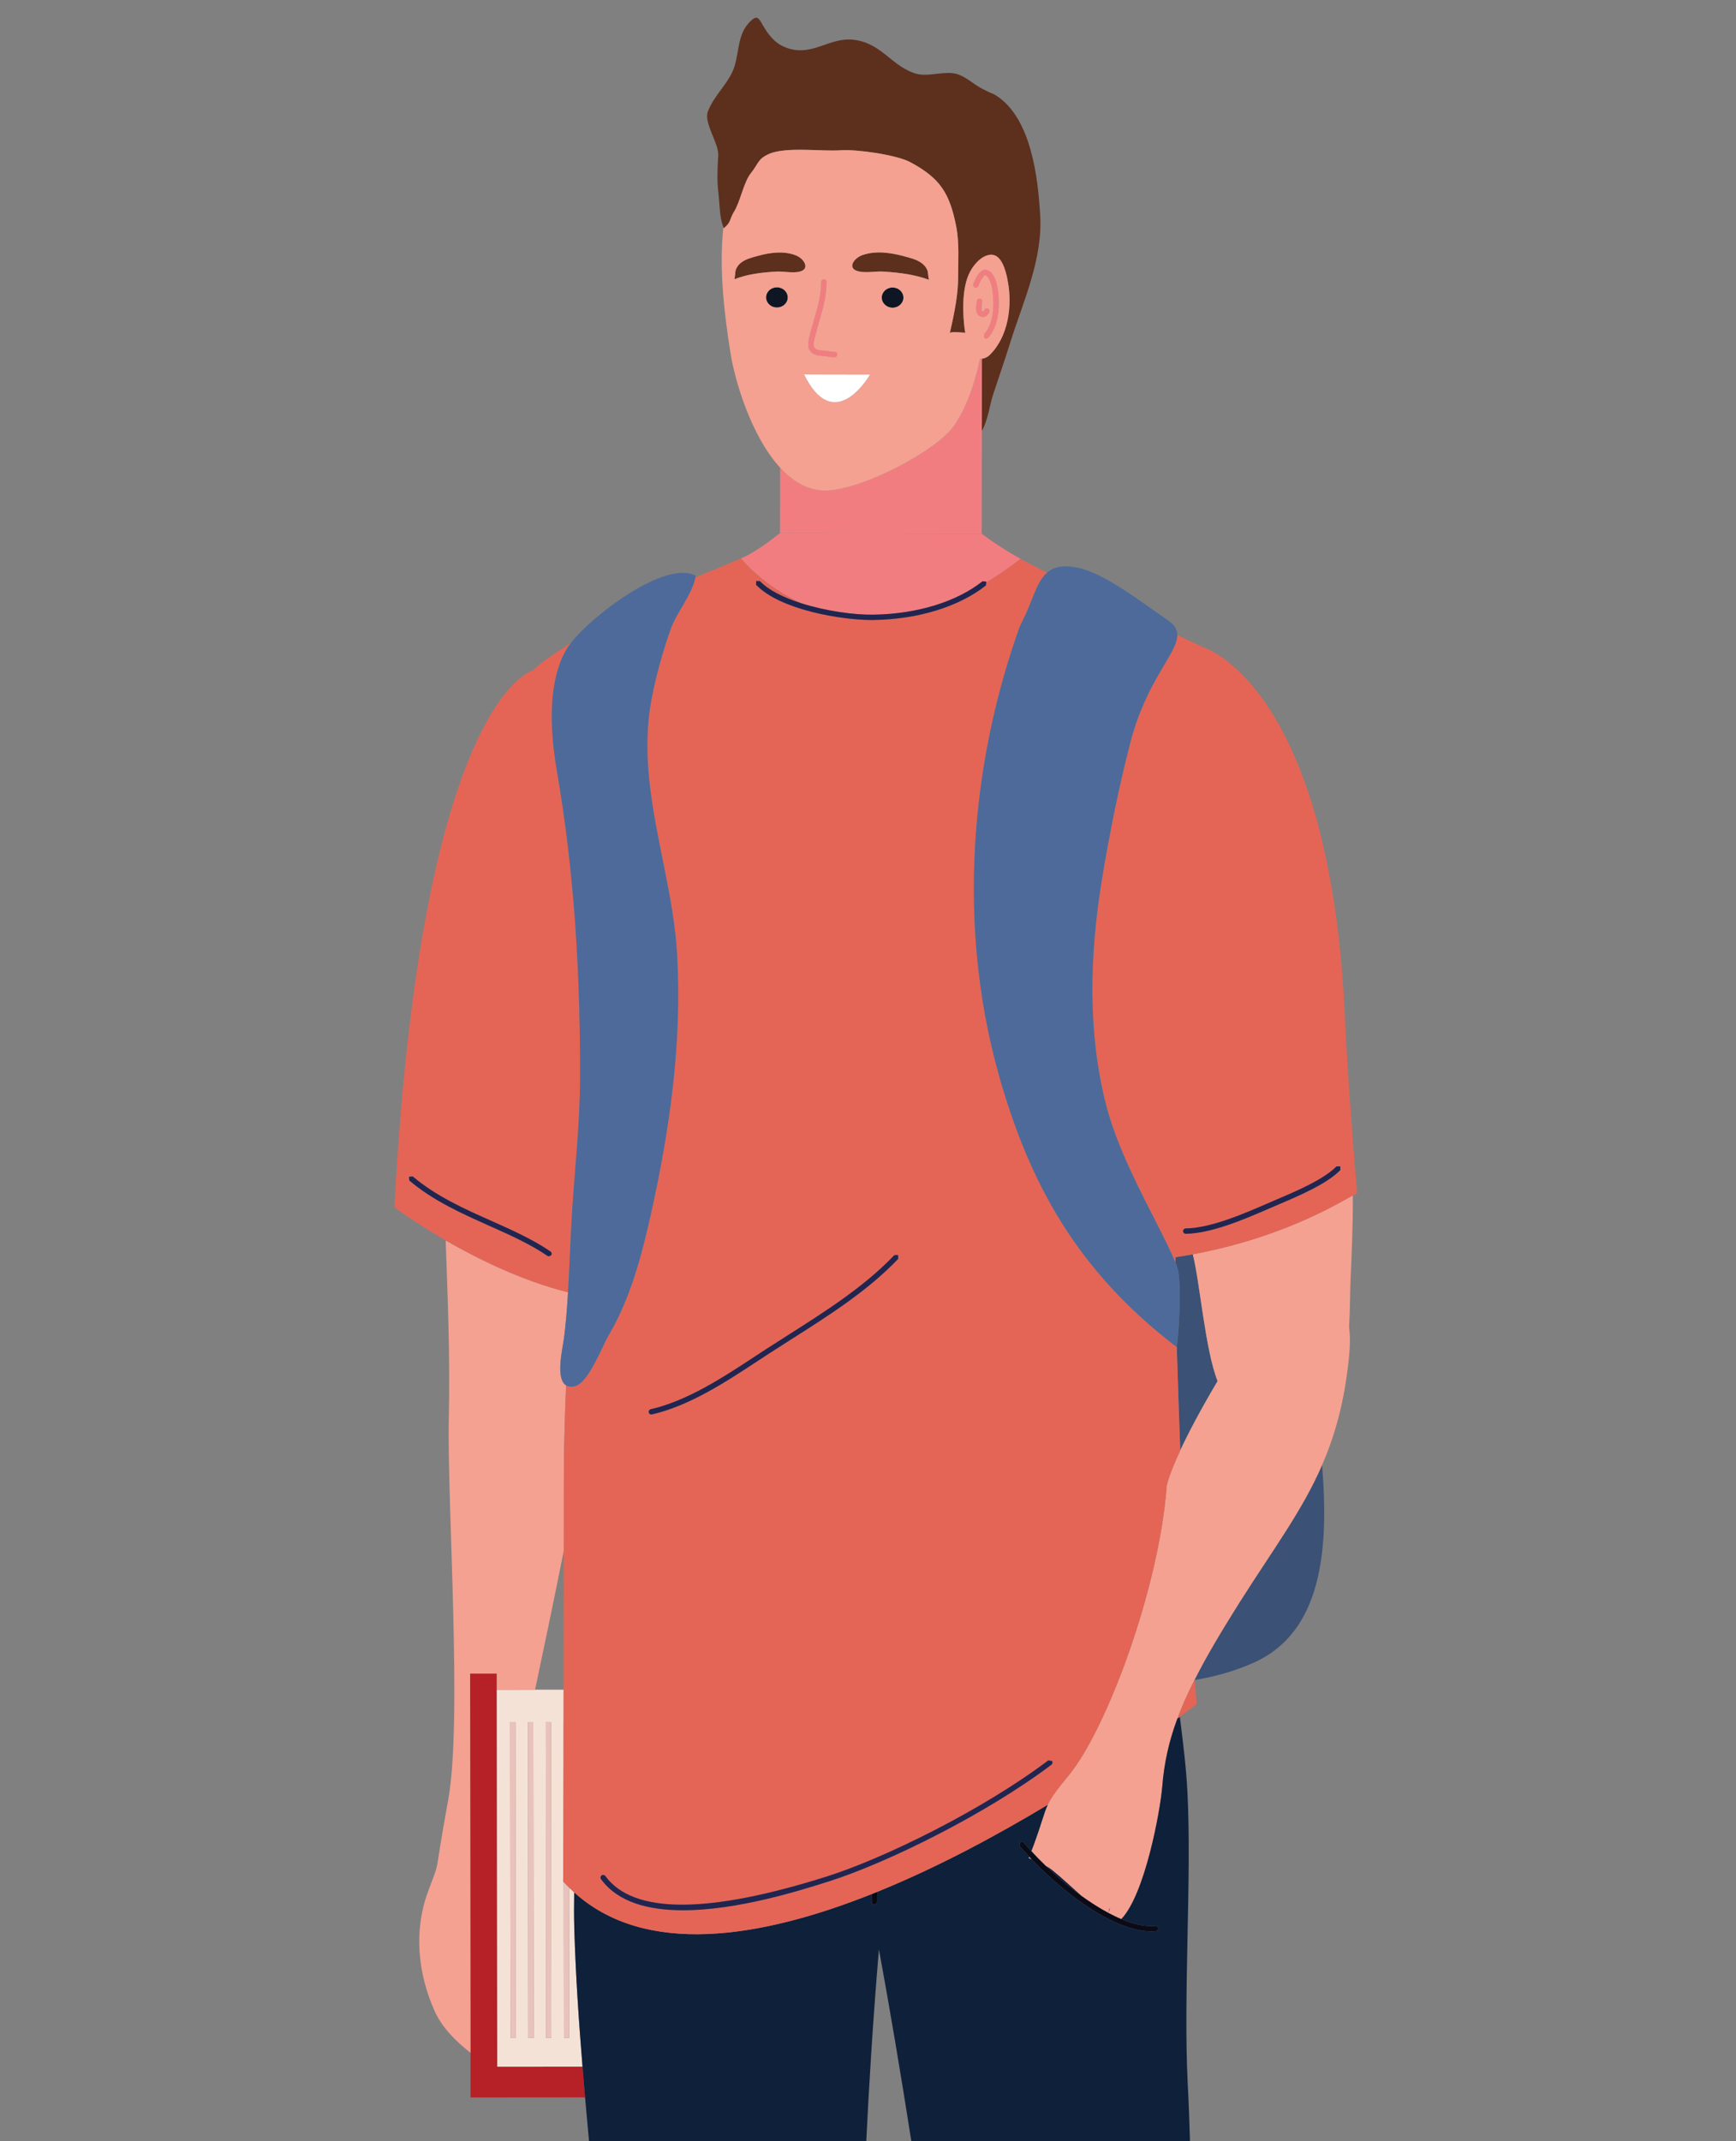 <?xml version="1.0" encoding="UTF-8" standalone="no"?>
<!-- Created with Inkscape (http://www.inkscape.org/) -->

<svg
   version="1.1"
   id="svg1"
   width="189"
   height="233"
   viewBox="0 0 189 233"
   xmlns="http://www.w3.org/2000/svg"
   xmlns:svg="http://www.w3.org/2000/svg">
  <rect x="0" y="0" width="189" height="233" fill="#808080" stroke="none"/>
  <defs
     id="defs1" />
  <g
     id="g1">
    <g
       id="group-R5"
       transform="translate(59.987,-427.875)">
      <path
         id="path226"
         d="m -5.854,652.792 -0.046,-41.028 v -1.758 h -2.904 l 0.041,41.268 0.005,4.864 12.469,-0.011 c -0.098,-1.114 -0.188,-2.23 -0.278,-3.344 l -9.287,0.008"
         style="fill:#b52127;fill-opacity:1;fill-rule:nonzero;stroke:none;stroke-width:0.027" />
      <path
         id="path227"
         d="m -0.536,649.674 -0.033,-34.395 h 0.576 l 0.035,34.395 z m -1.933,0 -0.038,-34.392 0.579,0.003 0.041,34.392 z m -1.974,-34.389 h 0.576 l 0.038,34.395 h -0.581 z m 6.407,18.003 0.016,16.387 -0.579,-0.003 -0.019,-16.982 c -0.019,-0.022 -0.041,-0.041 -0.06,-0.063 0.019,-1.616 0.036,-6.767 0.044,-12.996 l -0.003,-4.354 h 0.011 c 0.003,-1.16 0.003,-2.337 0.005,-3.519 l -3.112,0.003 -4.168,0.003 0.046,41.028 9.287,-0.008 c -0.409,-4.998 -0.748,-9.999 -0.895,-15.014 -0.038,-1.321 -0.033,-2.637 -0.011,-3.95 -0.188,-0.172 -0.379,-0.349 -0.562,-0.532"
         style="fill:#f5e2d6;fill-opacity:1;fill-rule:nonzero;stroke:none;stroke-width:0.027" />
      <path
         id="path228"
         d="m -3.828,649.68 -0.038,-34.395 h -0.576 l 0.033,34.395 h 0.581"
         style="fill:#eac2bc;fill-opacity:1;fill-rule:nonzero;stroke:none;stroke-width:0.027" />
      <path
         id="path229"
         d="m -2.507,615.282 0.038,34.392 0.581,0.003 -0.041,-34.392 -0.579,-0.003"
         style="fill:#eac2bc;fill-opacity:1;fill-rule:nonzero;stroke:none;stroke-width:0.027" />
      <path
         id="path230"
         d="m -0.569,615.28 0.033,34.395 h 0.579 l -0.035,-34.395 h -0.576"
         style="fill:#eac2bc;fill-opacity:1;fill-rule:nonzero;stroke:none;stroke-width:0.027" />
      <path
         id="path231"
         d="m 1.98,649.674 -0.016,-16.387 c -0.197,-0.197 -0.393,-0.39 -0.581,-0.598 l 0.019,16.982 0.579,0.003"
         style="fill:#eac2bc;fill-opacity:1;fill-rule:nonzero;stroke:none;stroke-width:0.027" />
      <path
         id="path232"
         d="m 1.366,619.631 c 0.005,-1.406 0.005,-2.866 0.008,-4.354 h -0.011 l 0.003,4.354"
         style="fill:#eac2bc;fill-opacity:1;fill-rule:nonzero;stroke:none;stroke-width:0.027" />
      <path
         id="path233"
         d="m 70.06,610.699 c 0,0.003 0,0.005 0,0.008 2.184,-0.36 4.348,-0.944 6.475,-1.9 7.485,-3.363 8.156,-12.475 7.411,-21.488 -2.173,4.995 -5.309,9.139 -8.951,14.891 -2.094,3.311 -3.704,6.052 -4.935,8.489"
         style="fill:#3b5175;fill-opacity:1;fill-rule:nonzero;stroke:none;stroke-width:0.027" />
      <path
         id="path234"
         d="m 67.988,565.287 c 0.036,0.09 0.093,0.202 0.128,0.292 0.565,1.439 0.314,6.287 0.014,8.899 v 0 c 0.101,3.469 0.246,7.411 0.379,11.238 0.819,-1.761 2.094,-4.217 4.062,-7.542 -1.348,-3.393 -1.911,-10.66 -2.694,-13.793 0,-0.003 0,-0.003 0,-0.005 -0.628,0.117 -1.258,0.224 -1.889,0.319 0,0.197 0,0.393 0,0.592"
         style="fill:#3b5175;fill-opacity:1;fill-rule:nonzero;stroke:none;stroke-width:0.027" />
      <path
         id="path235"
         d="m 34.909,634.86 c 0,0.158 0.131,0.289 0.292,0.289 0.161,0.003 0.292,-0.128 0.292,-0.287 0,-0.352 0.005,-0.734 0.005,-1.092 -0.194,0.079 -0.388,0.156 -0.584,0.232 0,0.281 -0.005,0.581 -0.005,0.857"
         style="fill:#090914;fill-opacity:1;fill-rule:nonzero;stroke:none;stroke-width:0.027" />
      <path
         id="path236"
         d="m 46.89,485.959 0.019,-11.203 0.014,-7.837 c -0.071,0.011 -0.136,0 -0.205,0 -0.601,2.858 -1.548,5.397 -2.806,7.25 -1.853,2.738 -10.07,7.065 -14.028,7.092 -1.914,0.011 -3.554,-0.988 -4.935,-2.49 l -0.014,7.149 21.955,0.038 v 0"
         style="fill:#f27d80;fill-opacity:1;fill-rule:nonzero;stroke:none;stroke-width:0.027" />
      <path
         id="path237"
         d="m 54.012,490.195 c -0.396,-0.197 -0.789,-0.396 -1.182,-0.595 0.377,0.194 0.77,0.393 1.179,0.601 0.003,0 0.003,-0.005 0.003,-0.005"
         style="fill:#f27d80;fill-opacity:1;fill-rule:nonzero;stroke:none;stroke-width:0.027" />
      <path
         id="path238"
         d="m 27.249,493.525 c 2.678,0.852 5.779,1.28 7.881,1.242 4.725,-0.074 9.049,-1.403 11.858,-3.639 l 0.409,0.046 -0.014,0.106 c 1.212,-0.74 2.457,-1.589 3.737,-2.585 0.109,0.057 0.232,0.126 0.347,0.186 -1.373,-0.745 -2.82,-1.621 -4.578,-2.924 v 0 l -21.955,-0.038 v 0 c 0.074,-0.199 -2.001,1.755 -4.25,2.724 0,0 2.32,2.937 6.565,4.881"
         style="fill:#f27d80;fill-opacity:1;fill-rule:nonzero;stroke:none;stroke-width:0.027" />
      <path
         id="path239"
         d="m 38.37,460.266 c 0.005,-0.609 -0.527,-1.103 -1.179,-1.103 -0.65,-0.003 -1.179,0.489 -1.182,1.097 0,0.606 0.53,1.103 1.179,1.103 0.652,0 1.182,-0.494 1.182,-1.097"
         style="fill:#0e1624;fill-opacity:1;fill-rule:nonzero;stroke:none;stroke-width:0.027" />
      <path
         id="path240"
         d="m 25.778,460.245 c 0,-0.609 -0.53,-1.103 -1.179,-1.103 -0.655,-0.003 -1.179,0.489 -1.182,1.097 0,0.606 0.524,1.103 1.177,1.103 0.655,0 1.185,-0.491 1.185,-1.097"
         style="fill:#0e1624;fill-opacity:1;fill-rule:nonzero;stroke:none;stroke-width:0.027" />
      <path
         id="path241"
         d="m 28.669,462.581 c -0.145,0.502 -0.295,1.01 -0.426,1.542 l -0.057,0.218 c -0.167,0.609 -0.415,1.529 0.344,2.012 0.314,0.205 0.699,0.232 1.037,0.257 l 0.221,0.019 c 0.082,0.008 0.216,0.027 0.366,0.049 0.336,0.055 0.532,0.085 0.663,0.085 l 0.24,-0.071 0.115,-0.213 c 0.014,-0.158 -0.104,-0.3 -0.268,-0.311 l -0.112,0.014 c -0.109,-0.005 -0.382,-0.046 -0.549,-0.076 -0.161,-0.025 -0.308,-0.046 -0.401,-0.057 l -0.235,-0.019 c -0.281,-0.019 -0.576,-0.038 -0.767,-0.164 -0.366,-0.237 -0.273,-0.718 -0.093,-1.37 l 0.057,-0.232 c 0.131,-0.524 0.278,-1.024 0.42,-1.52 0.396,-1.362 0.773,-2.651 0.773,-4.19 0.003,-0.158 -0.128,-0.289 -0.289,-0.289 -0.158,0 -0.289,0.128 -0.289,0.289 -0.005,1.455 -0.369,2.705 -0.751,4.029"
         style="fill:#f27d80;fill-opacity:1;fill-rule:nonzero;stroke:none;stroke-width:0.027" />
      <path
         id="path242"
         d="m 53.256,451.277 c -0.237,-4.062 -0.969,-10.553 -4.788,-13.004 -0.213,-0.136 -0.445,-0.243 -0.691,-0.322 -0.268,-0.136 -0.554,-0.273 -0.879,-0.442 -1.01,-0.527 -1.957,-1.526 -3.131,-1.665 -1.441,-0.169 -2.951,0.478 -4.324,-0.044 -2.547,-0.955 -3.576,-3.295 -6.568,-3.603 -2.53,-0.262 -4.346,1.752 -6.961,0.969 -1.256,-0.377 -1.949,-1.119 -2.612,-2.148 -0.666,-1.035 -0.734,-1.832 -1.848,-0.549 -1.253,1.433 -0.936,3.59 -1.709,5.236 -0.74,1.567 -1.998,2.61 -2.661,4.291 -0.491,1.242 1.207,3.475 1.125,4.804 -0.082,1.406 -0.156,2.738 0.025,4.13 0.139,1.133 0.093,2.558 0.538,3.666 0.016,0.041 0.025,0.09 0.041,0.128 0.874,-0.753 0.54,-0.871 1.146,-1.862 0.666,-1.097 1.021,-3.169 1.813,-4.155 0.841,-1.045 0.723,-1.518 1.949,-2.072 1.832,-0.824 5.828,-0.259 7.799,-0.407 1.698,-0.128 6.112,0.491 7.6,1.297 3.213,1.731 4.28,3.306 5.009,7.043 0.33,1.72 0.199,3.688 0.199,5.465 -0.003,1.752 -0.322,3.562 -0.901,6.06 0.336,-0.145 1.133,-0.035 1.671,-0.008 -0.243,-1.458 -0.246,-3.071 -0.161,-3.999 0.096,-1.024 0.319,-2.11 0.89,-2.986 0.415,-0.628 1.024,-1.288 1.783,-1.469 0.925,-0.221 1.43,0.554 1.733,1.346 0.123,0.33 0.21,0.663 0.278,0.931 0.044,0.172 0.068,0.355 0.104,0.535 0.535,2.73 0.055,6.115 -1.979,8.08 -0.213,0.205 -0.513,0.349 -0.822,0.396 l -0.014,7.837 c 0.633,-1.051 0.904,-2.964 1.174,-3.789 0.606,-1.862 1.302,-3.852 1.911,-5.798 1.422,-4.54 3.549,-9.035 3.262,-13.892"
         style="fill:#5d2f1d;fill-opacity:1;fill-rule:nonzero;stroke:none;stroke-width:0.027" />
      <path
         id="path243"
         d="m 40.366,456.518 c -0.554,-0.418 -1.283,-0.581 -1.944,-0.759 l -0.076,-0.022 c -1.436,-0.377 -3.019,-0.601 -4.452,-0.096 -0.906,0.322 -1.701,1.428 -0.448,1.758 0.8,0.21 1.944,-0.025 2.757,0.03 1.752,0.117 3.366,0.308 4.974,0.904 -0.096,-0.033 -0.126,-0.849 -0.18,-0.994 -0.131,-0.344 -0.336,-0.603 -0.631,-0.822"
         style="fill:#5d2f1d;fill-opacity:1;fill-rule:nonzero;stroke:none;stroke-width:0.027" />
      <path
         id="path244"
         d="m 26.671,455.67 c -1.324,-0.519 -2.793,-0.317 -4.119,0.044 l -0.076,0.022 c -0.606,0.169 -1.278,0.325 -1.791,0.732 -0.273,0.216 -0.461,0.472 -0.579,0.819 -0.052,0.139 -0.074,0.955 -0.161,0.985 1.477,-0.576 2.975,-0.745 4.597,-0.841 0.753,-0.044 1.815,0.199 2.555,0 1.16,-0.314 0.418,-1.43 -0.426,-1.761"
         style="fill:#5d2f1d;fill-opacity:1;fill-rule:nonzero;stroke:none;stroke-width:0.027" />
      <path
         id="path245"
         d="m 48.672,459.619 c -0.186,-1.417 -0.592,-2.189 -1.247,-2.372 -0.767,-0.213 -1.365,1.283 -1.447,1.564 -0.044,0.156 0.049,0.314 0.199,0.358 0.158,0.044 0.317,-0.046 0.36,-0.197 0.128,-0.456 0.565,-1.141 0.732,-1.166 0.224,0.063 0.631,0.39 0.824,1.889 0.191,1.439 0.06,3.491 -0.944,4.548 l 0.011,0.412 0.199,0.079 0.21,-0.093 c 1.144,-1.198 1.316,-3.382 1.103,-5.023"
         style="fill:#f27d80;fill-opacity:1;fill-rule:nonzero;stroke:none;stroke-width:0.027" />
      <path
         id="path246"
         d="m 47.035,462.368 0.131,-0.014 c 0.251,-0.057 0.407,-0.273 0.527,-0.478 0.085,-0.139 0.038,-0.317 -0.101,-0.399 -0.139,-0.079 -0.317,-0.038 -0.399,0.104 -0.109,0.183 -0.158,0.205 -0.158,0.207 l -0.093,-0.044 c -0.046,-0.033 -0.139,-0.183 -0.016,-0.934 l 0.016,-0.093 c 0.022,-0.161 -0.087,-0.306 -0.246,-0.33 -0.161,-0.019 -0.308,0.085 -0.328,0.243 l -0.014,0.09 c -0.071,0.42 -0.199,1.201 0.265,1.507 0.145,0.093 0.284,0.139 0.415,0.139"
         style="fill:#f27d80;fill-opacity:1;fill-rule:nonzero;stroke:none;stroke-width:0.027" />
      <path
         id="path253"
         d="m 1.855,568.511 c -5.015,-1.256 -9.808,-3.62 -13.321,-5.645 0.232,6.434 0.486,12.838 0.341,19.324 -0.205,9.112 1.501,33.022 -0.068,41.579 -1.657,9.035 -0.732,6.016 -2.184,9.939 -1.581,4.247 -1.136,8.869 0.693,12.994 0.764,1.728 2.227,3.254 3.92,4.572 l -0.041,-41.268 h 2.904 v 1.758 l 4.168,-0.003 c 1.065,-5.028 2.113,-10.067 3.126,-15.117 0,-3.601 0.003,-6.319 0.003,-7.348 0,-3.557 0.101,-7.108 0.248,-10.662 -1.179,-0.712 -0.382,-3.98 -0.229,-5.135 0.213,-1.635 0.338,-3.308 0.439,-4.987"
         style="fill:#f4a191;fill-opacity:1;fill-rule:nonzero;stroke:none;stroke-width:0.027" />
      <path
         id="path254"
         d="m 87.298,557.974 c -1.1,0.611 -2.208,1.217 -3.341,1.777 -4.499,2.208 -9.226,3.718 -14.08,4.624 0,0.003 0,0.003 0,0.005 0.783,3.134 1.346,10.4 2.694,13.793 -1.968,3.325 -3.243,5.782 -4.062,7.542 -1.288,2.768 -1.474,3.835 -1.474,3.835 -0.794,11.069 -6.516,26.465 -10.63,31.482 -1.387,1.695 -1.946,2.454 -2.32,3.248 -0.437,0.928 -0.62,1.903 -1.57,4.477 -0.066,0.18 -0.142,0.374 -0.218,0.573 0.48,0.524 1.005,1.065 1.567,1.602 0.262,0.15 0.502,0.303 0.691,0.456 1.103,0.89 2.129,1.873 3.194,2.809 0.961,0.696 1.944,1.324 2.915,1.843 0.066,-0.177 0.123,-0.358 0.167,-0.535 0.036,0.076 -0.044,0.281 -0.164,0.538 0.48,0.254 0.955,0.489 1.425,0.682 2.58,-2.7 4.237,-11.771 4.458,-14.429 0.202,-2.53 0.704,-4.859 1.643,-7.392 0.491,-1.324 1.108,-2.711 1.867,-4.207 1.231,-2.438 2.842,-5.178 4.935,-8.489 3.641,-5.752 6.778,-9.895 8.951,-14.891 1.316,-3.016 2.279,-6.344 2.793,-10.523 0.142,-1.157 0.366,-2.964 0.147,-4.51 0.12,-1.894 0.098,-3.764 0.167,-5.244 0.126,-2.735 0.257,-5.97 0.246,-9.068"
         style="fill:#f4a191;fill-opacity:1;fill-rule:nonzero;stroke:none;stroke-width:0.027" />
      <path
         id="path255"
         d="m 47.57,464.642 -0.21,0.093 -0.199,-0.079 -0.011,-0.412 c 1.005,-1.056 1.136,-3.109 0.944,-4.548 -0.194,-1.499 -0.601,-1.826 -0.824,-1.889 -0.167,0.025 -0.603,0.71 -0.732,1.166 -0.044,0.15 -0.202,0.24 -0.36,0.197 -0.15,-0.044 -0.243,-0.202 -0.199,-0.358 0.082,-0.281 0.68,-1.777 1.447,-1.564 0.655,0.183 1.062,0.955 1.247,2.372 0.213,1.641 0.041,3.824 -1.103,5.023 z m -0.95,-2.413 c -0.464,-0.306 -0.336,-1.086 -0.265,-1.507 l 0.014,-0.09 c 0.019,-0.158 0.167,-0.262 0.328,-0.243 0.158,0.025 0.268,0.169 0.246,0.33 l -0.016,0.093 c -0.123,0.751 -0.03,0.901 0.016,0.934 l 0.093,0.044 c 0,-0.003 0.049,-0.025 0.158,-0.207 0.082,-0.142 0.259,-0.183 0.399,-0.104 0.139,0.082 0.186,0.259 0.101,0.399 -0.12,0.205 -0.276,0.42 -0.527,0.478 l -0.131,0.014 c -0.131,0 -0.27,-0.046 -0.415,-0.139 z M 36.203,457.43 c -0.813,-0.055 -1.957,0.18 -2.757,-0.03 -1.253,-0.33 -0.459,-1.436 0.448,-1.758 1.433,-0.505 3.016,-0.281 4.452,0.096 l 0.076,0.022 c 0.661,0.177 1.389,0.341 1.944,0.759 0.295,0.218 0.5,0.478 0.631,0.822 0.055,0.145 0.085,0.961 0.18,0.994 -1.608,-0.595 -3.221,-0.786 -4.974,-0.904 z m 0.985,3.934 c -0.65,0 -1.179,-0.497 -1.179,-1.103 0.003,-0.609 0.532,-1.1 1.182,-1.097 0.652,0 1.185,0.494 1.179,1.103 0,0.603 -0.53,1.097 -1.182,1.097 z m -9.636,7.264 7.179,0.014 c 0,0 -3.854,6.767 -7.179,-0.014 z m -0.456,-11.197 c -0.74,0.199 -1.802,-0.044 -2.555,0 -1.621,0.096 -3.12,0.265 -4.597,0.841 0.087,-0.03 0.109,-0.846 0.161,-0.985 0.117,-0.347 0.306,-0.603 0.579,-0.819 0.513,-0.407 1.185,-0.562 1.791,-0.732 l 0.076,-0.022 c 1.327,-0.36 2.795,-0.562 4.119,-0.044 0.843,0.33 1.586,1.447 0.426,1.761 z m -2.503,3.912 c -0.652,0 -1.177,-0.497 -1.177,-1.103 0.003,-0.609 0.527,-1.1 1.182,-1.097 0.65,0 1.179,0.494 1.179,1.103 0,0.606 -0.53,1.097 -1.185,1.097 z m 3.592,3 0.057,-0.218 c 0.131,-0.532 0.281,-1.04 0.426,-1.542 0.382,-1.324 0.745,-2.574 0.751,-4.029 0,-0.161 0.131,-0.289 0.289,-0.289 0.161,0 0.292,0.131 0.289,0.289 0,1.54 -0.377,2.828 -0.773,4.19 -0.142,0.497 -0.289,0.996 -0.42,1.52 l -0.057,0.232 c -0.18,0.652 -0.273,1.133 0.093,1.37 0.191,0.126 0.486,0.145 0.767,0.164 l 0.235,0.019 c 0.093,0.011 0.24,0.033 0.401,0.057 0.167,0.03 0.439,0.071 0.549,0.076 l 0.112,-0.014 c 0.164,0.011 0.281,0.153 0.268,0.311 l -0.115,0.213 -0.24,0.071 c -0.131,0 -0.328,-0.03 -0.663,-0.085 -0.15,-0.022 -0.284,-0.041 -0.366,-0.049 l -0.221,-0.019 c -0.338,-0.025 -0.723,-0.052 -1.037,-0.257 -0.759,-0.483 -0.51,-1.403 -0.344,-2.012 z m 21.434,-6.434 c -0.068,-0.268 -0.156,-0.601 -0.278,-0.931 -0.303,-0.792 -0.808,-1.567 -1.733,-1.346 -0.759,0.18 -1.368,0.841 -1.783,1.469 -0.571,0.876 -0.794,1.963 -0.89,2.986 -0.085,0.928 -0.082,2.541 0.161,3.999 -0.538,-0.027 -1.335,-0.136 -1.671,0.008 0.579,-2.498 0.898,-4.308 0.901,-6.06 0,-1.777 0.131,-3.745 -0.199,-5.465 -0.729,-3.737 -1.796,-5.312 -5.009,-7.043 -1.488,-0.805 -5.902,-1.425 -7.6,-1.297 -1.971,0.147 -5.967,-0.418 -7.799,0.407 -1.226,0.554 -1.108,1.026 -1.949,2.072 -0.792,0.985 -1.146,3.057 -1.813,4.155 -0.606,0.991 -0.273,1.108 -1.146,1.862 -0.016,-0.038 -0.025,-0.087 -0.041,-0.128 -0.5,4.583 0.115,9.584 0.783,13.761 0.459,2.907 2.241,8.989 5.394,12.415 1.381,1.501 3.022,2.5 4.935,2.49 3.958,-0.027 12.175,-4.354 14.028,-7.092 1.258,-1.853 2.206,-4.392 2.806,-7.25 0.068,0 0.134,0.011 0.205,0 0.308,-0.046 0.609,-0.191 0.822,-0.396 2.034,-1.965 2.514,-5.35 1.979,-8.08 -0.036,-0.18 -0.06,-0.363 -0.104,-0.535"
         style="fill:#f4a191;fill-opacity:1;fill-rule:nonzero;stroke:none;stroke-width:0.027" />
      <path
         id="path256"
         d="m 51.997,630.102 c 0.115,0.041 0.227,0.082 0.336,0.123 -0.096,-0.098 -0.18,-0.194 -0.27,-0.292 -0.022,0.057 -0.044,0.109 -0.066,0.169"
         style="fill:#f4a191;fill-opacity:1;fill-rule:nonzero;stroke:none;stroke-width:0.027" />
      <path
         id="path257"
         d="m 69.323,654.659 c -0.494,-9.65 0.442,-22.362 -0.03,-31.703 -0.142,-2.844 -0.497,-5.536 -0.83,-8.247 -0.087,0.063 -0.177,0.128 -0.27,0.197 -0.939,2.533 -1.441,4.862 -1.643,7.392 -0.221,2.659 -1.878,11.73 -4.458,14.429 1.324,0.549 2.593,0.841 3.702,0.737 0.161,-0.014 0.3,0.104 0.317,0.262 0.016,0.161 -0.104,0.3 -0.262,0.314 -0.172,0.016 -0.347,0.025 -0.524,0.025 -0.661,-0.003 -1.357,-0.123 -2.072,-0.322 -3.767,-1.045 -8.083,-4.542 -10.919,-7.518 -0.109,-0.041 -0.221,-0.082 -0.336,-0.123 0.022,-0.06 0.044,-0.112 0.066,-0.169 -0.379,-0.407 -0.737,-0.808 -1.054,-1.182 l 0.033,-0.412 0.412,0.035 c 0.259,0.311 0.546,0.633 0.843,0.958 0.076,-0.199 0.153,-0.393 0.218,-0.573 0.95,-2.574 1.133,-3.549 1.57,-4.477 -5.536,3.333 -12,6.819 -18.587,9.489 0,0.358 -0.005,0.74 -0.005,1.092 0,0.158 -0.131,0.289 -0.292,0.287 -0.161,0 -0.292,-0.131 -0.292,-0.289 0,-0.276 0.005,-0.576 0.005,-0.857 -12.172,4.843 -24.666,6.805 -32.388,-0.183 -0.022,1.313 -0.027,2.629 0.011,3.95 0.147,5.015 0.486,10.015 0.895,15.014 0.09,1.114 0.18,2.23 0.278,3.344 0.139,1.586 0.281,3.172 0.429,4.755 l 30.183,0.052 c 0.289,-5.88 0.696,-12.8 1.379,-20.918 1.179,6.393 2.375,13.52 3.538,20.929 l 30.33,0.052 c -0.06,-2.083 -0.134,-4.185 -0.246,-6.338"
         style="fill:#0f203a;fill-opacity:1;fill-rule:nonzero;stroke:none;stroke-width:0.027" />
      <path
         id="path258"
         d="m 60.831,635.507 c -0.044,0.177 -0.101,0.358 -0.167,0.535 v 0 c 0.123,-0.254 0.202,-0.459 0.167,-0.535"
         style="fill:#0f203a;fill-opacity:1;fill-rule:nonzero;stroke:none;stroke-width:0.027" />
      <path
         id="path259"
         d="m 57.749,634.199 c -1.065,-0.936 -2.091,-1.919 -3.194,-2.809 -0.188,-0.153 -0.429,-0.306 -0.691,-0.456 1.179,1.138 2.506,2.266 3.884,3.265"
         style="fill:#0f203a;fill-opacity:1;fill-rule:nonzero;stroke:none;stroke-width:0.027" />
      <path
         id="path260"
         d="m 54.487,619.923 c -7.168,5.41 -17.945,10.706 -24.232,12.699 -3.049,0.969 -9.95,3.156 -15.914,3.145 -3.712,-0.005 -7.056,-0.863 -8.896,-3.388 -0.093,-0.131 -0.063,-0.314 0.066,-0.407 0.131,-0.09 0.314,-0.066 0.407,0.066 3.014,4.149 11.148,4.157 24.166,0.033 6.235,-1.982 16.938,-7.239 24.054,-12.614 l 0.404,0.057 c 0.098,0.128 0.071,0.308 -0.055,0.409 z M 10.857,581.237 c 3.994,-0.917 7.864,-3.459 11.279,-5.702 0.401,-0.265 0.794,-0.521 1.187,-0.778 0.824,-0.535 1.668,-1.073 2.522,-1.613 4.075,-2.588 8.29,-5.268 11.533,-8.678 l 0.412,-0.011 0.011,0.412 c -3.292,3.461 -7.54,6.161 -11.648,8.765 -0.849,0.54 -1.692,1.078 -2.517,1.611 -0.39,0.254 -0.783,0.513 -1.185,0.778 -3.453,2.268 -7.37,4.84 -11.462,5.782 l -0.066,0.005 c -0.134,0 -0.251,-0.087 -0.284,-0.224 -0.033,-0.156 0.063,-0.314 0.216,-0.347 z m 57.272,-6.759 C 57.206,566.134 52.126,556.579 48.863,545.232 c -2.52,-8.762 -3.298,-18.038 -2.563,-27.204 0.598,-7.485 2.203,-14.899 4.714,-21.909 0.112,-0.227 0.213,-0.464 0.33,-0.691 1.084,-2.121 1.48,-4.19 2.664,-5.227 -0.409,-0.207 -0.803,-0.407 -1.179,-0.601 -0.489,-0.254 -0.942,-0.491 -1.362,-0.718 -0.115,-0.06 -0.237,-0.128 -0.347,-0.186 -1.28,0.996 -2.525,1.845 -3.737,2.585 l -0.033,0.303 c -2.907,2.312 -7.359,3.685 -12.213,3.764 l -0.243,0.003 c -3.248,-0.005 -9.95,-1.092 -12.568,-3.835 l 0.008,-0.412 0.412,0.014 c 0.958,1.005 2.626,1.81 4.501,2.408 -4.245,-1.944 -6.565,-4.881 -6.565,-4.881 -1.613,0.696 -3.278,1.389 -4.957,2.053 -0.448,2.072 -2.039,3.742 -2.735,5.743 -0.871,2.49 -1.553,4.946 -2.034,7.455 -0.674,3.502 -0.54,6.953 -0.082,10.381 0.783,5.822 2.511,11.585 2.847,17.407 0.557,9.677 -0.781,19.013 -2.855,28.354 -1.007,4.518 -2.241,9.175 -4.6,13.165 -0.699,1.185 -2.176,5.162 -3.658,5.522 -0.42,0.101 -0.732,0.052 -0.966,-0.093 -0.147,3.554 -0.248,7.105 -0.248,10.662 0,1.029 -0.003,3.748 -0.003,7.348 -0.003,4.239 -0.008,9.701 -0.014,15.115 -0.003,1.182 -0.003,2.358 -0.005,3.519 -0.003,1.488 -0.003,2.948 -0.008,4.354 -0.008,6.229 -0.025,11.38 -0.044,12.996 0.019,0.022 0.041,0.041 0.06,0.063 0.188,0.207 0.385,0.401 0.581,0.598 0.183,0.183 0.374,0.36 0.562,0.532 7.722,6.988 20.216,5.025 32.388,0.183 0.197,-0.076 0.39,-0.153 0.584,-0.232 6.587,-2.67 13.051,-6.156 18.587,-9.489 0.374,-0.794 0.934,-1.553 2.32,-3.248 4.114,-5.017 9.835,-20.413 10.63,-31.482 0,0 0.186,-1.067 1.474,-3.835 -0.134,-3.827 -0.278,-7.769 -0.379,-11.238"
         style="fill:#e46556;fill-opacity:1;fill-rule:nonzero;stroke:none;stroke-width:0.027" />
      <path
         id="path261"
         d="m 70.06,610.699 c -0.759,1.496 -1.376,2.883 -1.867,4.207 0.093,-0.068 0.183,-0.134 0.27,-0.197 1.163,-0.857 1.807,-1.359 1.807,-1.359 0.022,-0.278 -0.068,-1.291 -0.21,-2.642 0,-0.003 0,-0.005 0,-0.008"
         style="fill:#e46556;fill-opacity:1;fill-rule:nonzero;stroke:none;stroke-width:0.027" />
      <path
         id="path262"
         d="m 79.344,558.9 -1.166,0.5 c -2.629,1.138 -6.237,2.702 -9.068,2.746 h -0.005 c -0.158,0 -0.287,-0.128 -0.292,-0.284 0,-0.161 0.126,-0.292 0.287,-0.298 2.716,-0.041 6.265,-1.575 8.853,-2.697 l 1.163,-0.502 c 2.116,-0.901 5.015,-2.137 6.407,-3.557 l 0.409,-0.005 0.005,0.412 c -1.474,1.501 -4.43,2.762 -6.592,3.685 z m 7.103,-20.126 c -1.597,-36.368 -15.418,-40.452 -15.418,-40.452 -0.808,-0.385 -1.777,-0.843 -2.842,-1.34 0.016,1.993 -3.379,4.922 -5.14,11.787 -0.914,3.57 -1.698,7.166 -2.367,10.782 -0.284,1.52 -0.549,3.046 -0.789,4.572 -1.245,7.933 -1.46,16.037 0.505,23.871 1.198,4.761 3.917,9.811 5.904,13.728 0.568,1.114 1.051,2.113 1.447,3.011 0.079,0.183 0.167,0.379 0.24,0.554 0,-0.199 0,-0.396 0,-0.592 0.631,-0.096 1.261,-0.202 1.889,-0.319 4.853,-0.906 9.581,-2.416 14.08,-4.624 1.133,-0.56 2.241,-1.166 3.341,-1.777 0.156,-0.09 0.317,-0.167 0.472,-0.254 -0.59,-6.726 -1.125,-14.487 -1.324,-18.947"
         style="fill:#e46556;fill-opacity:1;fill-rule:nonzero;stroke:none;stroke-width:0.027" />
      <path
         id="path263"
         d="m 0.023,564.479 -0.24,0.126 -0.164,-0.052 c -1.892,-1.291 -4.062,-2.263 -6.358,-3.284 -2.995,-1.34 -6.093,-2.722 -8.689,-4.922 l -0.033,-0.409 0.407,-0.035 c 2.536,2.148 5.593,3.516 8.552,4.834 2.323,1.037 4.515,2.015 6.448,3.336 0.134,0.093 0.169,0.273 0.076,0.407 z m 2.274,-4.728 c 0.314,-4.944 0.86,-9.606 0.871,-14.686 0.019,-11.328 -0.625,-22.28 -2.506,-33.166 -0.516,-2.984 -0.895,-6.794 -0.191,-10.075 0.281,-1.313 0.721,-2.55 1.417,-3.601 0.087,-0.131 0.202,-0.276 0.319,-0.426 -0.827,0.557 -1.649,1.111 -2.454,1.654 -0.702,0.472 -1.278,0.936 -1.763,1.403 -0.404,0.115 -12.153,3.955 -15.041,58.416 0,0 2.195,1.641 5.585,3.595 3.513,2.025 8.307,4.389 13.321,5.645 0.18,-2.948 0.259,-5.915 0.442,-8.76"
         style="fill:#e46556;fill-opacity:1;fill-rule:nonzero;stroke:none;stroke-width:0.027" />
      <path
         id="path264"
         d="m 51.345,495.428 c -0.117,0.227 -0.218,0.464 -0.33,0.691 -2.511,7.01 -4.116,14.424 -4.714,21.909 -0.734,9.166 0.044,18.442 2.563,27.204 3.262,11.347 8.342,20.902 19.266,29.246 v 0 c 0.3,-2.612 0.551,-7.46 -0.014,-8.899 -0.036,-0.09 -0.093,-0.202 -0.128,-0.292 -0.074,-0.175 -0.161,-0.371 -0.24,-0.554 -0.396,-0.898 -0.879,-1.897 -1.447,-3.011 -1.987,-3.917 -4.706,-8.967 -5.904,-13.728 -1.965,-7.834 -1.75,-15.939 -0.505,-23.871 0.24,-1.526 0.505,-3.052 0.789,-4.572 0.669,-3.617 1.452,-7.212 2.367,-10.782 1.761,-6.865 5.156,-9.794 5.14,-11.787 -0.003,-0.592 -0.292,-1.103 -1.026,-1.605 -3.003,-2.055 -6.876,-5.105 -9.822,-5.719 -1.611,-0.338 -2.612,-0.085 -3.328,0.538 0,0 0,0.005 -0.003,0.005 -1.185,1.037 -1.581,3.106 -2.664,5.227"
         style="fill:#4d6a9a;fill-opacity:1;fill-rule:nonzero;stroke:none;stroke-width:0.027" />
      <path
         id="path265"
         d="m 0.471,501.824 c -0.704,3.281 -0.325,7.092 0.191,10.075 1.881,10.886 2.525,21.838 2.506,33.166 -0.011,5.08 -0.557,9.742 -0.871,14.686 -0.183,2.844 -0.262,5.812 -0.442,8.76 -0.101,1.679 -0.227,3.352 -0.439,4.987 -0.153,1.155 -0.95,4.422 0.229,5.135 0.235,0.145 0.546,0.194 0.966,0.093 1.482,-0.36 2.959,-4.338 3.658,-5.522 2.358,-3.991 3.592,-8.648 4.6,-13.165 2.075,-9.341 3.412,-18.677 2.855,-28.354 -0.336,-5.823 -2.064,-11.585 -2.847,-17.407 -0.459,-3.429 -0.592,-6.879 0.082,-10.381 0.48,-2.509 1.163,-4.965 2.034,-7.455 0.696,-2.001 2.288,-3.671 2.735,-5.743 0.014,-0.052 0.033,-0.104 0.044,-0.158 -3.27,-1.785 -11.216,4.264 -13.564,7.258 -0.117,0.15 -0.232,0.295 -0.319,0.426 -0.696,1.051 -1.136,2.288 -1.417,3.601"
         style="fill:#4d6a9a;fill-opacity:1;fill-rule:nonzero;stroke:none;stroke-width:0.027" />
      <path
         id="path266"
         d="m 46.988,491.129 c -2.809,2.236 -7.133,3.565 -11.858,3.639 -2.102,0.038 -5.203,-0.39 -7.881,-1.242 -1.875,-0.598 -3.543,-1.403 -4.501,-2.408 l -0.412,-0.014 -0.008,0.412 c 2.618,2.743 9.319,3.83 12.568,3.835 l 0.243,-0.003 c 4.853,-0.079 9.306,-1.452 12.213,-3.764 l 0.033,-0.303 0.014,-0.106 -0.409,-0.046"
         style="fill:#21254f;fill-opacity:1;fill-rule:nonzero;stroke:none;stroke-width:0.027" />
      <path
         id="path267"
         d="m 51.042,628.339 -0.033,0.412 c 0.317,0.374 0.674,0.775 1.054,1.182 0.09,0.098 0.175,0.194 0.27,0.292 2.836,2.975 7.152,6.472 10.919,7.518 0.715,0.199 1.411,0.319 2.072,0.322 0.177,0 0.352,-0.008 0.524,-0.025 0.158,-0.014 0.278,-0.153 0.262,-0.314 -0.016,-0.158 -0.156,-0.276 -0.317,-0.262 -1.108,0.104 -2.378,-0.188 -3.702,-0.737 -0.47,-0.194 -0.944,-0.429 -1.425,-0.682 l -0.003,-0.003 c -0.972,-0.519 -1.954,-1.146 -2.915,-1.843 -1.379,-0.999 -2.705,-2.126 -3.884,-3.265 -0.562,-0.538 -1.086,-1.078 -1.567,-1.602 -0.298,-0.325 -0.584,-0.647 -0.843,-0.958 l -0.412,-0.035"
         style="fill:#0b0b18;fill-opacity:1;fill-rule:nonzero;stroke:none;stroke-width:0.027" />
      <path
         id="path268"
         d="m 54.137,619.456 c -7.116,5.375 -17.82,10.632 -24.054,12.614 -13.018,4.125 -21.153,4.116 -24.166,-0.033 -0.093,-0.131 -0.276,-0.156 -0.407,-0.066 -0.128,0.093 -0.158,0.276 -0.066,0.407 1.84,2.525 5.184,3.382 8.896,3.388 5.964,0.011 12.865,-2.176 15.914,-3.145 6.287,-1.993 17.064,-7.288 24.232,-12.699 0.126,-0.101 0.153,-0.281 0.055,-0.409 l -0.404,-0.057"
         style="fill:#21254f;fill-opacity:1;fill-rule:nonzero;stroke:none;stroke-width:0.027" />
      <path
         id="path269"
         d="m -0.053,564.073 c -1.933,-1.321 -4.125,-2.298 -6.448,-3.336 -2.959,-1.318 -6.016,-2.686 -8.552,-4.834 l -0.407,0.035 0.033,0.409 c 2.596,2.2 5.694,3.581 8.689,4.922 2.296,1.021 4.466,1.993 6.358,3.284 l 0.164,0.052 0.24,-0.126 c 0.093,-0.134 0.057,-0.314 -0.076,-0.407"
         style="fill:#21254f;fill-opacity:1;fill-rule:nonzero;stroke:none;stroke-width:0.027" />
      <path
         id="path270"
         d="m 85.521,554.808 c -1.392,1.419 -4.291,2.656 -6.407,3.557 l -1.163,0.502 c -2.588,1.122 -6.136,2.656 -8.853,2.697 -0.161,0.005 -0.287,0.136 -0.287,0.298 0.005,0.156 0.134,0.284 0.292,0.284 h 0.005 c 2.831,-0.044 6.439,-1.608 9.068,-2.746 l 1.166,-0.5 c 2.162,-0.923 5.118,-2.184 6.592,-3.685 l -0.005,-0.412 -0.409,0.005"
         style="fill:#21254f;fill-opacity:1;fill-rule:nonzero;stroke:none;stroke-width:0.027" />
      <path
         id="path271"
         d="m 10.926,581.808 0.066,-0.005 c 4.092,-0.942 8.009,-3.513 11.462,-5.782 0.401,-0.265 0.794,-0.524 1.185,-0.778 0.824,-0.532 1.668,-1.07 2.517,-1.611 4.108,-2.604 8.356,-5.304 11.648,-8.765 l -0.011,-0.412 -0.412,0.011 c -3.243,3.409 -7.458,6.09 -11.533,8.678 -0.854,0.54 -1.698,1.078 -2.522,1.613 -0.393,0.257 -0.786,0.513 -1.187,0.778 -3.415,2.244 -7.286,4.785 -11.279,5.702 -0.153,0.033 -0.248,0.191 -0.216,0.347 0.033,0.136 0.15,0.224 0.284,0.224"
         style="fill:#21254f;fill-opacity:1;fill-rule:nonzero;stroke:none;stroke-width:0.027" />
      <path
         id="path272"
         d="m 34.732,468.641 -7.179,-0.014 c 3.325,6.781 7.179,0.014 7.179,0.014"
         style="fill:#ffffff;fill-opacity:1;fill-rule:nonzero;stroke:none;stroke-width:0.027" />
    </g>
  </g>
</svg>
